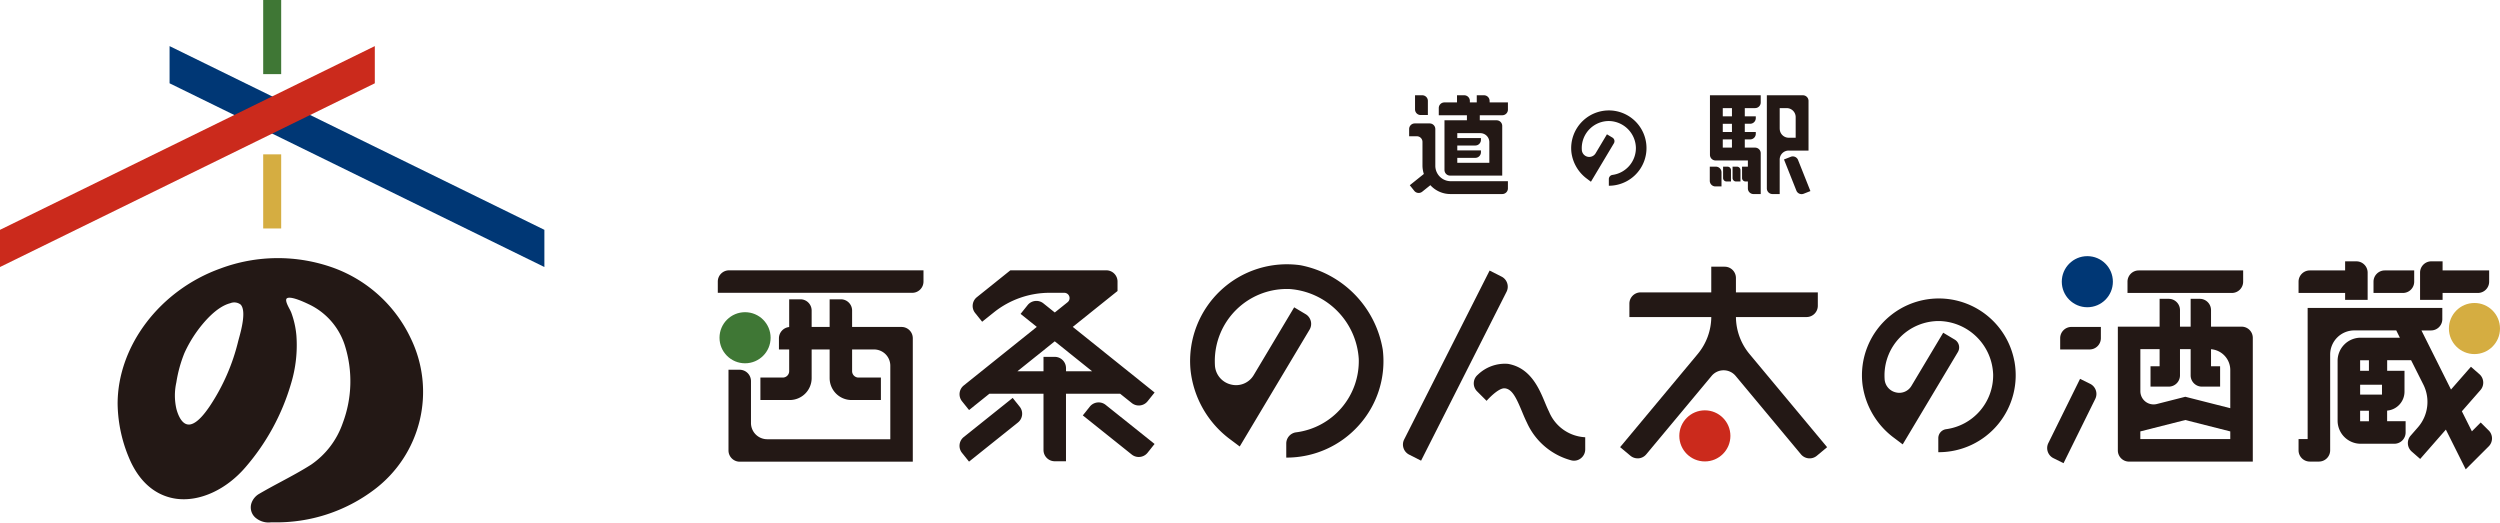 <svg xmlns="http://www.w3.org/2000/svg" width="297.378" height="62.16" viewBox="0 0 297.378 62.16"><g transform="translate(-710.474 -13579.843)"><rect width="2.14" height="8.817" transform="translate(741.781 13598.203)" fill="#d5ad41"/><rect width="2.14" height="8.817" transform="translate(741.781 13579.843)" fill="#3f7735"/><path d="M759.34,13620.1a16.349,16.349,0,0,0-9.158-8.383,19.514,19.514,0,0,0-13.494.067c-7.2,2.586-12.223,9.208-12.223,16.1a17.107,17.107,0,0,0,1.592,6.956c1.536,3.2,3.8,4.122,5.42,4.336,2.759.356,5.889-1.073,8.19-3.747a26.579,26.579,0,0,0,5.427-9.958,15.711,15.711,0,0,0,.639-5.7,10.435,10.435,0,0,0-.617-2.756,4.573,4.573,0,0,0-.212-.438c-.2-.377-.531-1.009-.33-1.224.139-.146.661-.26,2.6.668l.1.047a8.13,8.13,0,0,1,4.212,4.839,14.113,14.113,0,0,1-.246,9.273,9.9,9.9,0,0,1-3.757,4.932c-1.148.73-2.37,1.386-3.553,2.021-.859.46-1.748.938-2.607,1.441a2.044,2.044,0,0,0-.936,1.113,1.614,1.614,0,0,0,.594,1.828,2.392,2.392,0,0,0,1.411.479c.064,0,.123,0,.177-.007.115-.01.249-.014.4-.014a19.261,19.261,0,0,0,12.064-3.918A14.552,14.552,0,0,0,759.34,13620.1Zm-26.414,10.241h-.02c-.921-.02-1.349-1.458-1.458-1.9a7.155,7.155,0,0,1,0-3.1,15.84,15.84,0,0,1,.965-3.508,15.3,15.3,0,0,1,1.488-2.57c.777-1.073,2.323-2.934,3.958-3.349a1.247,1.247,0,0,1,1.23.151c.714.727.077,3.061-.2,4.058l-.065.24a24.21,24.21,0,0,1-3.384,7.774C734.982,13628.807,733.911,13630.345,732.926,13630.345Z" fill="#231815"/><path d="M730.645,13589.751l44.584,21.854v-4.423l-44.584-21.854Z" fill="#003775"/><path d="M755.058,13589.751l-44.584,21.854v-4.423l44.584-21.854Z" fill="#cb2a1c"/><path d="M874.954,13621.426a12.295,12.295,0,0,0-9.783-10.032,11.511,11.511,0,0,0-13.094,12.33,11.82,11.82,0,0,0,4.795,8.429l1.011.758.057.043,8.308-13.9a1.341,1.341,0,0,0-.462-1.837l-1.314-.785-.055-.032-4.8,8.039a2.436,2.436,0,0,1-2.718,1.141,2.479,2.479,0,0,1-1.909-2.313c-.009-.155-.013-.319-.013-.486a8.572,8.572,0,0,1,8.562-8.564c.083,0,.166,0,.25,0a8.893,8.893,0,0,1,8.311,8.313,8.538,8.538,0,0,1-7.447,8.739,1.344,1.344,0,0,0-1.177,1.322v1.684h.064a11.513,11.513,0,0,0,8.581-3.854A11.393,11.393,0,0,0,874.954,13621.426Z" fill="#231815"/><path d="M950.077,13622.759a9.143,9.143,0,0,0-18.051,2.858,9.45,9.45,0,0,0,3.782,6.337l.995.749,6.561-10.979a1.085,1.085,0,0,0-.374-1.486l-1.315-.785-.054-.034-3.769,6.309a1.677,1.677,0,0,1-1.87.789,1.722,1.722,0,0,1-1.332-1.6c-.009-.136-.013-.278-.013-.424a6.467,6.467,0,0,1,6.46-6.462h.1a6.585,6.585,0,0,1,6.365,6.365,6.463,6.463,0,0,1-5.593,6.5,1.078,1.078,0,0,0-.932,1.066v1.67h.065a9.153,9.153,0,0,0,8.978-10.877Z" fill="#231815"/><path d="M898.974,13631.85a4.917,4.917,0,0,1-4.239-3.033c-.169-.339-.325-.711-.488-1.1l-.014-.035c-.682-1.634-1.712-4.1-4.387-4.558a4.629,4.629,0,0,0-3.592,1.3,1.338,1.338,0,0,0-.08,1.969l1.083,1.083.047.049.045-.051c.013-.015,1.284-1.441,2.056-1.441l.052,0c.88.079,1.368,1.1,2.068,2.78.2.487.386.922.586,1.322a8.068,8.068,0,0,0,5.294,4.473,1.3,1.3,0,0,0,1.119-.254,1.34,1.34,0,0,0,.514-1.059v-1.439Z" fill="#231815"/><path d="M889.755,13613.525a1.327,1.327,0,0,0-.668-.778l-1.422-.72L877.5,13632.12a1.343,1.343,0,0,0,.591,1.8l1.422.721,10.168-20.094A1.329,1.329,0,0,0,889.755,13613.525Z" fill="#231815"/><path d="M918.581,13621.956a6.98,6.98,0,0,1-1.615-4.4h8.4a1.341,1.341,0,0,0,1.34-1.34v-1.594h-9.741v-1.716a1.342,1.342,0,0,0-1.341-1.339h-1.593v3.055h-8.4a1.341,1.341,0,0,0-1.339,1.339v1.595h9.742a6.978,6.978,0,0,1-1.617,4.4l-9.188,11.027-.04.048,1.224,1.021a1.33,1.33,0,0,0,.855.311c.041,0,.082,0,.123,0a1.33,1.33,0,0,0,.908-.478l7.773-9.327a1.86,1.86,0,0,1,2.857,0l7.772,9.327a1.342,1.342,0,0,0,1.887.172l1.224-1.021Z" fill="#231815"/><circle cx="3.039" cy="3.039" r="3.039" transform="translate(910.23 13628.653)" fill="#cb2a1c"/><path d="M959.1,13625.5l-1.2-.593-3.774,7.643a1.34,1.34,0,0,0,.608,1.793l1.2.595,3.774-7.644a1.34,1.34,0,0,0-.609-1.794Z" fill="#231815"/><path d="M977.3,13613.35v-1.339H964.882a1.341,1.341,0,0,0-1.34,1.339v1.341h12.417A1.342,1.342,0,0,0,977.3,13613.35Z" fill="#231815"/><path d="M977.116,13618.7h-3.638v-1.972a1.341,1.341,0,0,0-1.339-1.339h-1.085v3.311h-1.268v-1.972a1.341,1.341,0,0,0-1.339-1.339h-1.085v3.311h-4.968v14.721a1.332,1.332,0,0,0,1.33,1.331h14.723v-14.722A1.331,1.331,0,0,0,977.116,13618.7Zm-10.084,9.2a1.573,1.573,0,0,1-1.959-1.524v-5h2.289v2.033h-1.081v2.424h2.165a1.341,1.341,0,0,0,1.34-1.34v-3.117h1.268v3.117a1.341,1.341,0,0,0,1.341,1.34h2.164v-2.424h-1.081v-2.026a2.484,2.484,0,0,1,2.29,2.475v4.54l-5.3-1.347-.047-.013Zm8.736,3.26v.91h-10.7v-.91l5.348-1.357Z" fill="#231815"/><path d="M955.535,13620.071v1.34h3.5a1.342,1.342,0,0,0,1.34-1.34v-1.339h-3.5A1.341,1.341,0,0,0,955.535,13620.071Z" fill="#231815"/><circle cx="3.039" cy="3.039" r="3.039" transform="translate(955.726 13610.312)" fill="#003775"/><path d="M997.646,13613.35v-1.339h-3.5a1.342,1.342,0,0,0-1.34,1.339v1.341h3.5A1.342,1.342,0,0,0,997.646,13613.35Z" fill="#231815"/><path d="M989.429,13615.516h2.679v-3.247a1.342,1.342,0,0,0-1.34-1.339h-1.339v1.081h-4.2a1.341,1.341,0,0,0-1.339,1.339v1.341h5.539Z" fill="#231815"/><path d="M1001.023,13614.69h4.2a1.342,1.342,0,0,0,1.339-1.341v-1.339h-5.539v-1.081h-1.339a1.341,1.341,0,0,0-1.34,1.339v3.247h2.679Z" fill="#231815"/><path d="M1006.506,13631.046l-.948-.947-1.049,1.051-1.192-2.384,2.211-2.525a1.34,1.34,0,0,0-.126-1.89l-1.007-.882-2.372,2.71-3.516-7.03h1.143a1.343,1.343,0,0,0,1.34-1.341v-1.339H984.971v15.6H983.89v1.34a1.341,1.341,0,0,0,1.339,1.339h1.081a1.341,1.341,0,0,0,1.34-1.339v-11.395a2.871,2.871,0,0,1,2.869-2.868h4.993l.429.867h-4.663a2.746,2.746,0,0,0-2.743,2.743v7.129a2.746,2.746,0,0,0,2.743,2.743h4.008a1.341,1.341,0,0,0,1.339-1.34v-1.339h-2.2v-1.263a2.264,2.264,0,0,0,2.067-2.251v-2.487H994.43v-1.256h2.848l1.455,2.893a4.6,4.6,0,0,1-.654,5.1l-.856.979a1.341,1.341,0,0,0,.126,1.89l1.008.881,3.055-3.49,2.362,4.726,2.732-2.729a1.339,1.339,0,0,0,0-1.9Zm-14.245-2.349v1.255h-1.047v-1.255Zm-1.047-4.746v-1.256h1.047v1.256Zm2.6,1.657v1.176h-2.6v-1.176Z" fill="#231815"/><circle cx="3.039" cy="3.039" r="3.039" transform="translate(1001.774 13615.884)" fill="#d5ad41"/><path d="M845.1,13627.784a1.338,1.338,0,0,0,1.88-.208l.835-1.043-9.734-7.806,5.325-4.269v-1.124a1.337,1.337,0,0,0-1.337-1.336H830.657l-3.983,3.194a1.337,1.337,0,0,0-.208,1.879l.836,1.043,1.4-1.119a10.605,10.605,0,0,1,6.612-2.323h1.758a.629.629,0,0,1,.392,1.121l-1.523,1.221-1.352-1.084a1.338,1.338,0,0,0-1.879.207l-.836,1.044,1.929,1.546-8.689,6.968a1.335,1.335,0,0,0-.207,1.879l.836,1.044,2.415-1.936H834.6v6.692a1.339,1.339,0,0,0,1.338,1.337h1.337v-8.029h6.445Zm-9.156-5.491H834.6v1.716H831.49l4.448-3.566,4.448,3.566h-3.109v-.379A1.339,1.339,0,0,0,835.94,13622.293Z" fill="#231815"/><path d="M830.932,13627.176l-5.821,4.656a1.335,1.335,0,0,0-.207,1.879l.836,1.043,5.82-4.655a1.337,1.337,0,0,0,.208-1.879Z" fill="#231815"/><path d="M840.11,13628.211l-.834,1.046,5.822,4.655a1.342,1.342,0,0,0,1.88-.212l.833-1.047L841.99,13628A1.343,1.343,0,0,0,840.11,13628.211Z" fill="#231815"/><path d="M797.194,13612a1.338,1.338,0,0,0-1.337,1.336v1.338h23.13a1.339,1.339,0,0,0,1.337-1.338V13612Z" fill="#231815"/><path d="M817.715,13618.735h-5.882v-1.952a1.338,1.338,0,0,0-1.336-1.338H809.16v3.29h-2.139v-1.952a1.338,1.338,0,0,0-1.336-1.338h-1.337v3.3a1.352,1.352,0,0,0-1.218,1.345v1.322h1.218v2.582a.76.76,0,0,1-.759.76h-2.665v2.673h3.488a2.611,2.611,0,0,0,2.609-2.609v-3.405h2.139v3.405a2.612,2.612,0,0,0,2.61,2.609h3.488v-2.673h-2.665a.761.761,0,0,1-.76-.76v-2.582h2.614a1.932,1.932,0,0,1,1.93,1.93v8.749H801.734a1.932,1.932,0,0,1-1.93-1.93v-4.984a1.353,1.353,0,0,0-1.353-1.352h-1.322v9.6a1.339,1.339,0,0,0,1.338,1.337h20.585v-14.689A1.339,1.339,0,0,0,817.715,13618.735Z" fill="#231815"/><circle cx="3.039" cy="3.039" r="3.039" transform="translate(796.061 13616.979)" fill="#3f7735"/><path d="M902.663,13593.052a4.485,4.485,0,0,0-5.262,4.956,4.623,4.623,0,0,0,1.854,3.106l.463.348,2.726-4.565a.5.5,0,0,0-.173-.69l-.649-.388-1.351,2.264a.883.883,0,0,1-1.638-.413c0-.069-.007-.14-.007-.211a3.223,3.223,0,0,1,3.268-3.219,3.262,3.262,0,0,1,3.172,3.172,3.225,3.225,0,0,1-2.787,3.238.5.5,0,0,0-.432.494v.793a4.48,4.48,0,0,0,.816-8.885Z" fill="#231815"/><path d="M887.665,13591.846a.67.67,0,0,0-.67-.67h-.858v.85h-.822v-.18a.67.67,0,0,0-.67-.67h-.858v.85h-1.5a.668.668,0,0,0-.669.669v.857h3.348v.6h-2.669v5.91a.67.67,0,0,0,.669.67h6.2v-5.911a.67.67,0,0,0-.67-.669h-2v-.6h2.679a.67.67,0,0,0,.669-.67v-.856h-2.173Zm-.033,4.909v2.453H883.82v-.588h2.143a.67.67,0,0,0,.67-.67v-.214H883.82v-.584h2.143a.671.671,0,0,0,.67-.67v-.215H883.82v-.585h2.74A1.072,1.072,0,0,1,887.632,13596.755Z" fill="#231815"/><path d="M879.464,13593.526h.857v-1.681a.669.669,0,0,0-.669-.67h-.858v1.681A.67.67,0,0,0,879.464,13593.526Z" fill="#231815"/><path d="M882,13601.073a1.841,1.841,0,0,1-.793-1.515v-4.364a.67.67,0,0,0-.67-.669h-1.775a.669.669,0,0,0-.669.669v.858h.916a.669.669,0,0,1,.67.669v2.837a3.326,3.326,0,0,0,.163.979l-1.672,1.34.536.67a.671.671,0,0,0,.942.1l.97-.778a3.211,3.211,0,0,0,2.43,1.055h6.125a.669.669,0,0,0,.669-.669v-.858h-6.794A1.842,1.842,0,0,1,882,13601.073Z" fill="#231815"/><path d="M913.875,13598.261a.67.67,0,0,0,.669.67h3.842v.737h-.693v1.351a.411.411,0,0,0,.412.412h.281v.825a.67.67,0,0,0,.67.67h.858v-4.853a.67.67,0,0,0-.67-.67h-1.225v-.978h.639a.669.669,0,0,0,.669-.67v-.214h-1.308v-.977h.639a.67.67,0,0,0,.669-.671v-.214h-1.308v-.977h1.225a.67.67,0,0,0,.67-.67v-.858h-6.039Zm2.617-.857H915.4v-.978h1.09Zm0-1.861H915.4v-.977h1.09Zm0-2.838v.977H915.4v-.977Z" fill="#231815"/><path d="M925.6,13597.756v-5.91a.67.67,0,0,0-.67-.67h-4.288v1.528h0v3.523h0v1.528h0v4.5a.67.67,0,0,0,.67.67h.858v-4.1a1.072,1.072,0,0,1,1.071-1.072Zm-3.429-2.6v-2.453h.83a1.07,1.07,0,0,1,1.071,1.071v2.452h-.83A1.07,1.07,0,0,1,922.175,13595.157Z" fill="#231815"/><path d="M914.579,13599.668h-.724v1.681a.67.67,0,0,0,.67.67h.724v-1.681A.671.671,0,0,0,914.579,13599.668Z" fill="#231815"/><path d="M915.964,13599.668h-.527v1.351a.411.411,0,0,0,.412.412h.528v-1.35A.413.413,0,0,0,915.964,13599.668Z" fill="#231815"/><path d="M917.093,13599.668h-.528v1.351a.411.411,0,0,0,.412.412h.527v-1.35A.412.412,0,0,0,917.093,13599.668Z" fill="#231815"/><path d="M924.352,13598.868a.67.67,0,0,0-.871-.372l-.8.318,1.473,3.7a.668.668,0,0,0,.871.373l.8-.317Z" fill="#231815"/></g></svg>